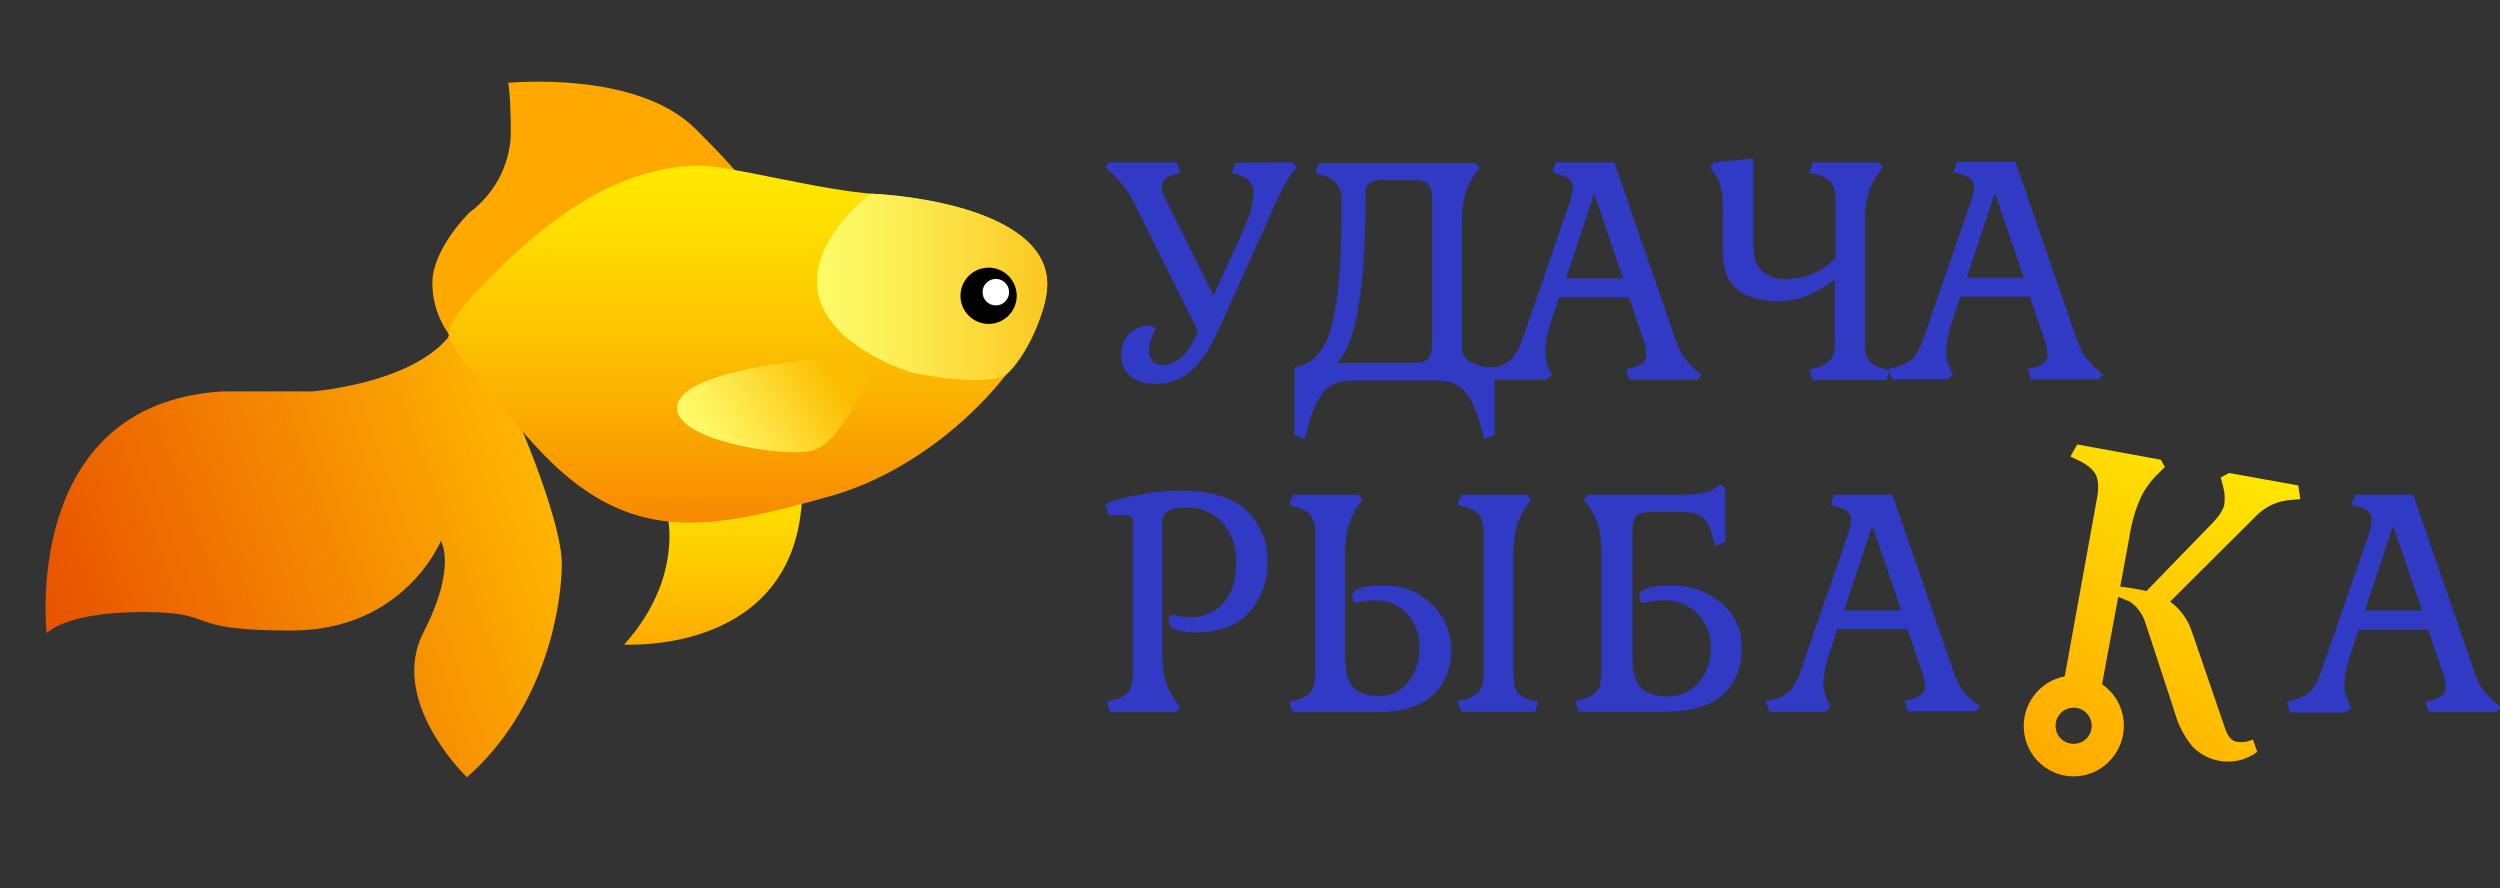 <?xml version="1.0" encoding="utf-8"?>
<!-- Generator: Adobe Illustrator 22.1.0, SVG Export Plug-In . SVG Version: 6.00 Build 0)  -->
<svg version="1.1" id="Слой_1" xmlns="http://www.w3.org/2000/svg" xmlns:xlink="http://www.w3.org/1999/xlink" x="0px" y="0px"
	 viewBox="0 0 622.1 221" style="enable-background:new 0 0 622.1 221;" xml:space="preserve">
<rect x="0" y="0" width="622.1" height="221" fill="#333333" stroke="none"/>
<style type="text/css">
	.st0{fill:url(#SVGID_1_);}
	.st1{fill:url(#SVGID_2_);}
	.st2{fill:url(#SVGID_3_);}
	.st3{fill:url(#SVGID_4_);}
	.st4{fill:url(#SVGID_5_);}
	.st5{fill:url(#SVGID_6_);}
	.st6{fill:#000100;}
	.st7{fill:#FFFFFF;}
	.st8{fill:url(#SVGID_7_);}
	.st9{fill:#303AC4;}
</style>
<title>УР</title>
<g>
	
		<linearGradient id="SVGID_1_" gradientUnits="userSpaceOnUse" x1="-43.811" y1="-53.027" x2="77.082" y2="-9.018" gradientTransform="matrix(1 0 0 -1 59.75 116.55)">
		<stop  offset="0" style="stop-color:#E85100"/>
		<stop  offset="0.6" style="stop-color:#F58C01"/>
		<stop  offset="1" style="stop-color:#FEB501"/>
	</linearGradient>
	<path class="st0" d="M11.6,157.6c0,0-6.5-57.2,43.8-60.2h22.3c0,0,24.1-1.8,33.8-13.4c0-1.5,7.5-1.5,7.5-1.5l11.4,25.7
		c0,0,9.4,22.3,9.4,32.1c0,9.9-3.8,35.7-23.6,53.1c-2.2-2.1-19.2-19.8-10.8-36.1s4.3-22.7,4.3-22.7s-9,22.3-37.2,22.3
		s-17.3-4.6-36.9-4.6S11.6,157.6,11.6,157.6z"/>
	
		<linearGradient id="SVGID_2_" gradientUnits="userSpaceOnUse" x1="117.672" y1="-5.494" x2="117.672" y2="-43.906" gradientTransform="matrix(1 0 0 -1 59.75 116.55)">
		<stop  offset="0" style="stop-color:#FEE100"/>
		<stop  offset="0.31" style="stop-color:#FED400"/>
		<stop  offset="0.87" style="stop-color:#FFB300"/>
		<stop  offset="1" style="stop-color:#FFAA00"/>
	</linearGradient>
	<path class="st1" d="M166.1,128.3c0,0,4,15.7-10.8,32.1c2.3,0.1,41.6,1.6,44.2-35.2c0-1.1-0.2-2.2-0.6-3.2L166.1,128.3z"/>
	
		<linearGradient id="SVGID_3_" gradientUnits="userSpaceOnUse" x1="87.653" y1="96.3" x2="87.653" y2="32.561" gradientTransform="matrix(1 0 0 -1 59.75 116.55)">
		<stop  offset="0" style="stop-color:#FFA800"/>
		<stop  offset="1" style="stop-color:#FFA800"/>
	</linearGradient>
	<path class="st2" d="M112.3,84c-3.1-4-4.8-8.9-4.7-13.9c0.2-8.4,9.2-17.2,9.2-17.2c6.1-4.5,9.9-11.5,10.3-19
		c0.1-5-0.3-12.7-0.7-13.3c0.8,0,32.1-3.1,46.7,11.5c14.6,14.5,14.1,16.5,14.1,16.5L112.3,84z"/>
	
		<linearGradient id="SVGID_4_" gradientUnits="userSpaceOnUse" x1="126.356" y1="75.433" x2="126.356" y2="-13.421" gradientTransform="matrix(1 0 0 -1 59.75 116.55)">
		<stop  offset="0" style="stop-color:#FFE900"/>
		<stop  offset="0.2" style="stop-color:#FEDC00"/>
		<stop  offset="0.56" style="stop-color:#FCBB00"/>
		<stop  offset="1" style="stop-color:#F88900"/>
	</linearGradient>
	<path class="st3" d="M111.6,83c0-0.2,0-0.4,0.1-0.6c0.2-1.2,1.6-4.6,8.6-11.6c9.2-9.3,28.4-29,53.2-29.6c6.7-0.4,30.7,6.3,44.7,7.1
		c14,0.8,40.5,5.6,42.3,20.8c1.8,15.1-23.5,45.9-54,54.4s-50.4,12.7-73.5-12.8c-18.8-20.7-21.2-26-21.3-27.3
		C111.6,83.3,111.6,83.1,111.6,83z"/>
	
		<linearGradient id="SVGID_5_" gradientUnits="userSpaceOnUse" x1="143.699" y1="45.218" x2="200.851" y2="45.218" gradientTransform="matrix(1 0 0 -1 59.75 116.55)">
		<stop  offset="0" style="stop-color:#FCFC68"/>
		<stop  offset="0.25" style="stop-color:#FCF35B"/>
		<stop  offset="0.7" style="stop-color:#FCDA3A"/>
		<stop  offset="1" style="stop-color:#FCC720"/>
	</linearGradient>
	<path class="st4" d="M216.9,48.2c0,0,43.5,1.8,43.7,22.4c0,7-5.5,18.7-10.3,22.7c-6.1,3.2-23.4-0.6-23.4-0.6s-38.2-11.2-17.4-37.5
		C211.7,52.4,214.2,50.1,216.9,48.2z"/>
	
		<linearGradient id="SVGID_6_" gradientUnits="userSpaceOnUse" x1="114.202" y1="4.46" x2="153.645" y2="27.231" gradientTransform="matrix(1 0 0 -1 59.75 116.55)">
		<stop  offset="0" style="stop-color:#FFFB6C"/>
		<stop  offset="0.15" style="stop-color:#FFF45F"/>
		<stop  offset="0.42" style="stop-color:#FEE03E"/>
		<stop  offset="0.79" style="stop-color:#FCC107"/>
		<stop  offset="0.84" style="stop-color:#FCBD00"/>
	</linearGradient>
	<path class="st5" d="M211.5,88.6c0,0-38.9,2.1-42.7,11.4c-3.8,9.2,26.5,14.1,33.5,12.1c7-2,13.2-17.2,13.2-17.2
		S217.4,89.4,211.5,88.6z"/>
	<circle class="st6" cx="246" cy="73.6" r="7"/>
	<circle class="st7" cx="247.8" cy="72.7" r="3.3"/>
</g>
<linearGradient id="SVGID_7_" gradientUnits="userSpaceOnUse" x1="513.453" y1="523.635" x2="559.606" y2="443.696" gradientTransform="matrix(1 0 0 1 -1.000000e-02 -330)">
	<stop  offset="0" style="stop-color:#FFA900"/>
	<stop  offset="1" style="stop-color:#FFE701"/>
</linearGradient>
<path class="st8" d="M570.1,124.4l2.3-0.2l-0.5-3.4l-17.2-3.1l-2.1,1.1l0.5,1.9c0.5,1.6,0.6,3.2,0.4,4.8c-0.2,1.2-1.2,2.8-2.9,4.6
	l-16.5,17c-0.7-0.2-1.5-0.4-2.3-0.5c-0.5-0.1-2.8-0.5-4.2-0.6l2.4-13.1c0.5-3.1,1.4-6.2,2.7-9.1c1.1-2.3,2.7-4.4,4.5-6.1l1.5-1.5
	l-1-1.8l-20.8-3.8l-1.7,3l2.1,1c2.3,1.1,3.7,2.4,4.3,3.7c0.6,1.3,0.7,3.4,0.1,6.3l-7.8,43.1c0,0.2-0.1,0.4-0.1,0.6
	c-6.8,1.3-11.3,7.9-10,14.7c1.1,5.9,6.2,10.2,12.2,10.2l0,0c6.9,0,12.5-5.7,12.5-12.6c0-4.1-2-8-5.4-10.3v-0.2l4-21.6
	c1.2,0.5,2.5,1.1,2.7,1.1c1.9,1.2,3.3,3.1,4,5.2l7.5,22.9c0.8,2.9,2.3,5.6,4.2,8c4.3,4.5,11.2,5.1,16.2,1.4l-1.1-3.1
	c-1.2,0.6-2.6,0.8-4,0.6c-1.3-0.2-2.3-1.4-3-3.6l-8.2-23.9c-1-3-2.9-5.6-5.4-7.4l21.7-21.6C564,125.9,566.9,124.6,570.1,124.4z
	 M516,185.1c-2.5,0-4.5-2-4.5-4.5s2-4.5,4.5-4.5s4.5,2,4.5,4.5l0,0C520.5,183.1,518.5,185.1,516,185.1z"/>
<g>
	<path class="st9" d="M366.2,90.2c-1.4-0.6-2.4-2-2.4-3.5v-31c-0.1-2.5,0.2-4.9,0.8-7.3c0.5-1.9,1.4-3.7,2.6-5.3l1-1.3l-1-1.2h-39
		l-0.9,2.5l1.7,0.5c1.4,0.3,2.6,1,3.6,2c0.9,1.2,1.3,2.8,1.2,4.3c0,3.9,0,7.2-0.1,10c-0.2,9.5-1.1,16.9-2.6,22.1
		c-1.6,5.5-4.6,8.7-9,9.4v16.9l2.6,0.9l0.4-1.7c1.1-4.5,2.5-7.7,4.1-9.8c1.6-2,3.9-3,7.1-3h21.4c3.2,0,5.6,1,7.1,3
		c1.6,2,2.9,5.3,4.1,9.8l0.4,1.7l2.6-0.9V91.4C370,91.5,368,91.1,366.2,90.2z M356.4,84.6c0,2.3-0.3,3.8-0.9,4.6
		c-0.6,0.8-1.9,1.1-3.9,1.1h-19c4.8-4.2,7.2-18.3,7.2-42.5c-0.1-1,0.3-1.9,1.2-2.4c1.1-0.5,2.3-0.7,3.5-0.6h7.1c2,0,3.2,0.4,3.9,1.1
		c0.6,0.8,0.9,2.3,0.9,4.6L356.4,84.6z"/>
	<path class="st9" d="M488.6,172.1c-1.2-1.6-2-3.4-2.6-5.3l-15.1-43.7h-14.5l-0.9,2.5l1.7,0.5c0.9,0.2,1.8,0.6,2.6,1.2
		c0.5,0.5,0.8,1.3,0.8,2c-0.1,1.3-0.4,2.6-0.8,3.8l-11.8,34c-0.5,1.8-1.4,3.4-2.5,4.8c-1.2,1.1-2.7,1.9-4.4,2.2l-1.7,0.4l0.9,2.6
		h13.8l1.4-1.2l-0.7-1.4c-0.7-1.5-1.1-3.1-1.1-4.7c0.2-2.7,0.8-5.3,1.7-7.8l1.8-5.5h17.4l3.6,10.5c0.5,1.2,0.7,2.5,0.8,3.8
		c0,0.7-0.3,1.5-0.8,2c-0.8,0.6-1.6,1-2.6,1.2l0,0l-1.7,0.4l0.9,2.6h16.9l1-1.2C491.2,174.8,489.8,173.5,488.6,172.1z M458.9,151.9
		l7-21.1l7.2,21.1H458.9z"/>
	<path class="st9" d="M618.2,172.1c-1.2-1.6-2-3.4-2.6-5.3l-15.1-43.7H586l-0.9,2.5l1.7,0.5c0.9,0.2,1.8,0.6,2.6,1.2
		c0.5,0.5,0.8,1.3,0.8,2c-0.1,1.3-0.4,2.6-0.8,3.8l-11.8,34c-0.5,1.8-1.4,3.5-2.6,4.9c-1.2,1.1-2.7,1.8-4.3,2.2l-1.7,0.5l0.9,2.6
		h13.8l1.4-1.2l-0.7-1.4c-0.7-1.5-1.1-3.1-1-4.7c0.2-2.7,0.8-5.3,1.7-7.8l1.8-5.5h17.3l3.6,10.5c0.5,1.2,0.7,2.5,0.8,3.8
		c0,0.7-0.3,1.5-0.8,2c-0.8,0.6-1.6,1-2.6,1.2l0,0l-1.7,0.4l0.9,2.6h16.9l1-1.2C620.9,174.8,619.5,173.5,618.2,172.1z M588.5,151.9
		l7-21.1l7.2,21.1H588.5z"/>
	<path class="st9" d="M419.4,89.4c-1.2-1.6-2-3.4-2.6-5.3l-15.1-43.7h-14.5l-0.9,2.5l1.7,0.5c0.9,0.2,1.8,0.6,2.6,1.2
		c0.5,0.5,0.8,1.3,0.8,2c-0.1,1.3-0.4,2.6-0.8,3.8l-11.8,34.1c-0.5,1.8-1.4,3.4-2.6,4.8c-1.2,1.1-2.7,1.8-4.4,2.2l-1.7,0.4l0.9,2.6
		h13.8l1.4-1.2l-0.7-1.4c-0.7-1.5-1-3-1-4.7c0.2-2.7,0.8-5.3,1.7-7.8l1.8-5.5h17.3l3.6,10.5c0.5,1.2,0.7,2.5,0.8,3.8
		c0,0.7-0.3,1.5-0.8,2c-0.8,0.6-1.6,1-2.6,1.2l0,0l-1.7,0.5l0.9,2.6h16.9l1-1.2C422,92.2,420.6,90.9,419.4,89.4z M389.7,69.3l7-21.1
		l7.2,21.1H389.7z"/>
	<path class="st9" d="M307.4,40.5l-0.9,2.5l1.7,0.5c2.5,0.7,3.7,2.2,3.7,4.6c-0.1,2.6-0.7,5.1-1.8,7.5l-8.1,18l-11-22.1
		c-1.3-2.4-1.9-4.1-1.9-5c0-1.5,1-2.5,2.9-3l1.7-0.5l-0.9-2.6H276l-1,1.2c3.2,2.6,5.8,5.8,7.5,9.5l15.6,31.3c-2.2,5.6-5.2,8.4-9,8.4
		c-0.9,0-1.7-0.3-2.3-1c-0.6-0.7-0.9-1.7-0.9-2.6c0-1.2,0.3-2.3,0.8-3.4c0.3-0.6,0.6-1.2,0.8-1.9c0-0.5-0.5-0.8-1.6-0.8
		c-1.9-0.1-3.7,0.7-5,2c-1.3,1.5-2,3.4-1.9,5.3c-0.1,2,0.7,3.9,2.3,5.2c1.5,1.3,3.7,1.9,6.6,1.9s5.8-1,8.1-2.9
		c2.5-1.9,5-5.6,7.4-10.9l0,0l14.1-31.3c1.1-2.7,2.5-5.2,4.1-7.5l1.1-1.3l-1-1.2L307.4,40.5z"/>
	<path class="st9" d="M344,145.7c-5,0-7.5,0.9-7.5,2.6c0,1.1,0.4,1.7,1,1.7c0.1,0,0.6-0.1,1.6-0.3c1.1-0.2,2.2-0.3,3.3-0.3
		c2.9-0.1,5.8,1.2,7.7,3.3c2.1,2.3,3.3,5.4,3.1,8.5c0.1,3.1-0.9,6.1-2.8,8.6c-1.8,2.2-4.5,3.5-7.4,3.4c-1.8,0-3.6-0.4-5.2-1.3
		c-2.1-1.3-3.1-4.1-3.1-8.5v-25.2c-0.1-2.4,0.2-4.8,0.8-7.2c0.6-1.9,1.4-3.8,2.6-5.4l1-1.3l-1-1.2h-16.4l-0.9,2.6l1.7,0.5
		c1.5,0.3,2.9,1.1,3.8,2.2c0.8,1.5,1.1,3.2,1,4.8v34c0.1,1.7-0.2,3.3-1,4.8c-1,1.2-2.3,1.9-3.8,2.2l-1.7,0.4l0.9,2.6h20.9
		c6.3,0,11-1.4,14-4.3c3-2.9,4.7-7,4.5-11.1c0.1-4.4-1.7-8.6-4.9-11.5C353,147.2,348.6,145.5,344,145.7z"/>
	<path class="st9" d="M465,89.6c-0.6-0.8-0.9-2.3-0.9-4.5V55.6c-0.1-2.5,0.2-4.9,0.8-7.3c0.5-1.9,1.4-3.7,2.6-5.3l1-1.4l-1-1.2
		h-16.4l-0.9,2.6l1.7,0.4c1.5,0.3,2.9,1.1,3.9,2.2c0.6,0.9,1,2.5,1,4.8v13.7c-0.9,0.9-1.9,1.8-3,2.6c-1.1,0.7-2.3,1.3-3.6,1.8
		c-1.9,0.6-4,0.9-6,0.9c-2.1,0.1-4.2-0.6-5.8-2c-1.4-1.3-2.1-3.4-2.1-6.4V39.4l-9.8,1l-1,1.3l1,1.3c0.9,1.1,1.5,2.5,1.8,3.9
		c0.4,2.2,0.5,4.5,0.4,6.7V63c0,3.9,1.2,6.9,3.5,8.9s5.6,3,9.8,3c2.6,0.1,5.3-0.3,7.7-1.3c2.5-1.1,4.8-2.4,6.9-4v15
		c0,2.3-0.3,3.9-1,4.8c-1,1.1-2.4,1.9-3.8,2.2l-1.7,0.4l0.9,2.6h18.4l0.8-2.4l-1.6-0.5C467.3,91.5,466,90.7,465,89.6z"/>
	<path class="st9" d="M428.6,150.3c-3.5-3.1-8.1-4.8-12.9-4.6c-5.2,0-7.8,0.9-7.8,2.6c0,1.1,0.4,1.7,1,1.7c0.1,0,0.6-0.1,1.6-0.3
		c1.1-0.2,2.2-0.3,3.3-0.3c6.2-0.3,11.6,4.5,11.9,10.7c0,0.4,0,0.8,0,1.2c0.1,3.1-1,6.2-3,8.6c-2.1,2.3-5.1,3.6-8.3,3.4
		c-1.8,0-3.6-0.5-5.2-1.4l0,0c-2-1.3-3-4.1-3-8.5v-30.3c0-2.3,0.3-3.8,0.9-4.6s1.9-1.1,3.9-1.1h7.2c2.7,0,4.5,0.4,5.5,1.3
		c1.1,0.9,1.9,2.7,2.6,5.4l0.5,1.7l2.5-0.9v-13.4l-1.2-1l-1.4,1c-1.4,1.1-4.3,1.6-8.6,1.6h-23l-1,1.2l1,1.3c1.2,1.6,2.1,3.3,2.6,5.2
		c0.6,2.4,0.8,4.8,0.8,7.3V167c0,2.3-0.3,3.9-1,4.8c-1,1.1-2.3,1.9-3.8,2.2l-1.7,0.5l0.9,2.6h20.9c6.8,0,11.8-1.4,14.9-4.2
		c3.1-2.9,4.8-7,4.6-11.2C433.8,157.4,431.9,153.2,428.6,150.3z"/>
	<path class="st9" d="M377.5,172.2c-0.6-0.9-0.9-2.4-0.9-4.5v-29.4c-0.1-2.5,0.2-4.9,0.8-7.3c0.5-1.9,1.4-3.7,2.6-5.3l1-1.4l-1-1.2
		h-16.4l-0.9,2.6l1.7,0.4c1.5,0.3,2.8,1.1,3.8,2.2c0.6,0.9,1,2.5,1,4.8v34c0,2.3-0.3,3.9-1,4.8c-1,1.1-2.4,1.9-3.8,2.2l-1.7,0.4
		l0.9,2.6H382l0.8-2.4l-1.6-0.4C379.8,174.1,378.5,173.3,377.5,172.2z"/>
	<path class="st9" d="M519.2,89.2c-1.2-1.6-2-3.4-2.6-5.3l-15.1-43.7H487l-0.9,2.6l1.7,0.5c1,0.2,1.8,0.6,2.6,1.2
		c0.5,0.5,0.8,1.3,0.8,2c-0.1,1.3-0.4,2.6-0.8,3.8l-11.8,34c-0.5,1.8-1.4,3.4-2.6,4.9c-1.2,1.1-2.7,1.8-4.4,2.2l-1.7,0.4l0.9,2.6
		h13.8l1.4-1.2l-0.7-1.4c-0.7-1.4-1.1-3.1-1-4.7c0.2-2.7,0.8-5.3,1.7-7.8l1.8-5.5h17.3l3.6,10.6c0.5,1.2,0.7,2.5,0.8,3.8
		c0,0.7-0.3,1.5-0.8,2c-0.7,0.6-1.6,1-2.5,1.2l0,0l-1.7,0.4l0.9,2.6h16.9l1-1.2C521.8,92,520.4,90.7,519.2,89.2z M489.4,69.1l7-21.1
		l7.2,21.1H489.4z"/>
	<path class="st9" d="M293.7,122.1c-3.4,0-6.8,0.3-10.2,1c-2.9,0.5-5.8,1.3-8.5,2.3l0.9,2.8h4.4c1.1,0,1.6,0.6,1.6,1.8v37.2
		c0.1,1.7-0.2,3.3-1,4.8c-1,1.2-2.3,1.9-3.8,2.2l-1.7,0.4l0.9,2.6h16.4l1-1.2l-1-1.4c-1.2-1.6-2.1-3.3-2.7-5.2
		c-0.6-2.4-0.8-4.9-0.8-7.3v-32.3c0-2.3,2-3.5,5.9-3.5c3.5-0.2,6.9,1.3,9.2,3.9c2.3,2.8,3.5,6.4,3.3,10c0,4.1-1,7.3-3.1,9.8
		c-2.2,2.5-5.5,3.8-8.8,3.6c-0.8,0-1.7-0.1-2.5-0.3s-1.1-0.3-1.2-0.3c-0.8,0-1.2,0.5-1.2,1.5s0.6,1.8,1.9,2.2
		c1.5,0.5,3.1,0.7,4.7,0.7c5.9,0,10.4-1.7,13.4-5c3.1-3.5,4.8-8,4.6-12.7c0.1-4.8-1.8-9.5-5.4-12.8
		C306.6,123.7,301.1,122.1,293.7,122.1z"/>
</g>
</svg>
